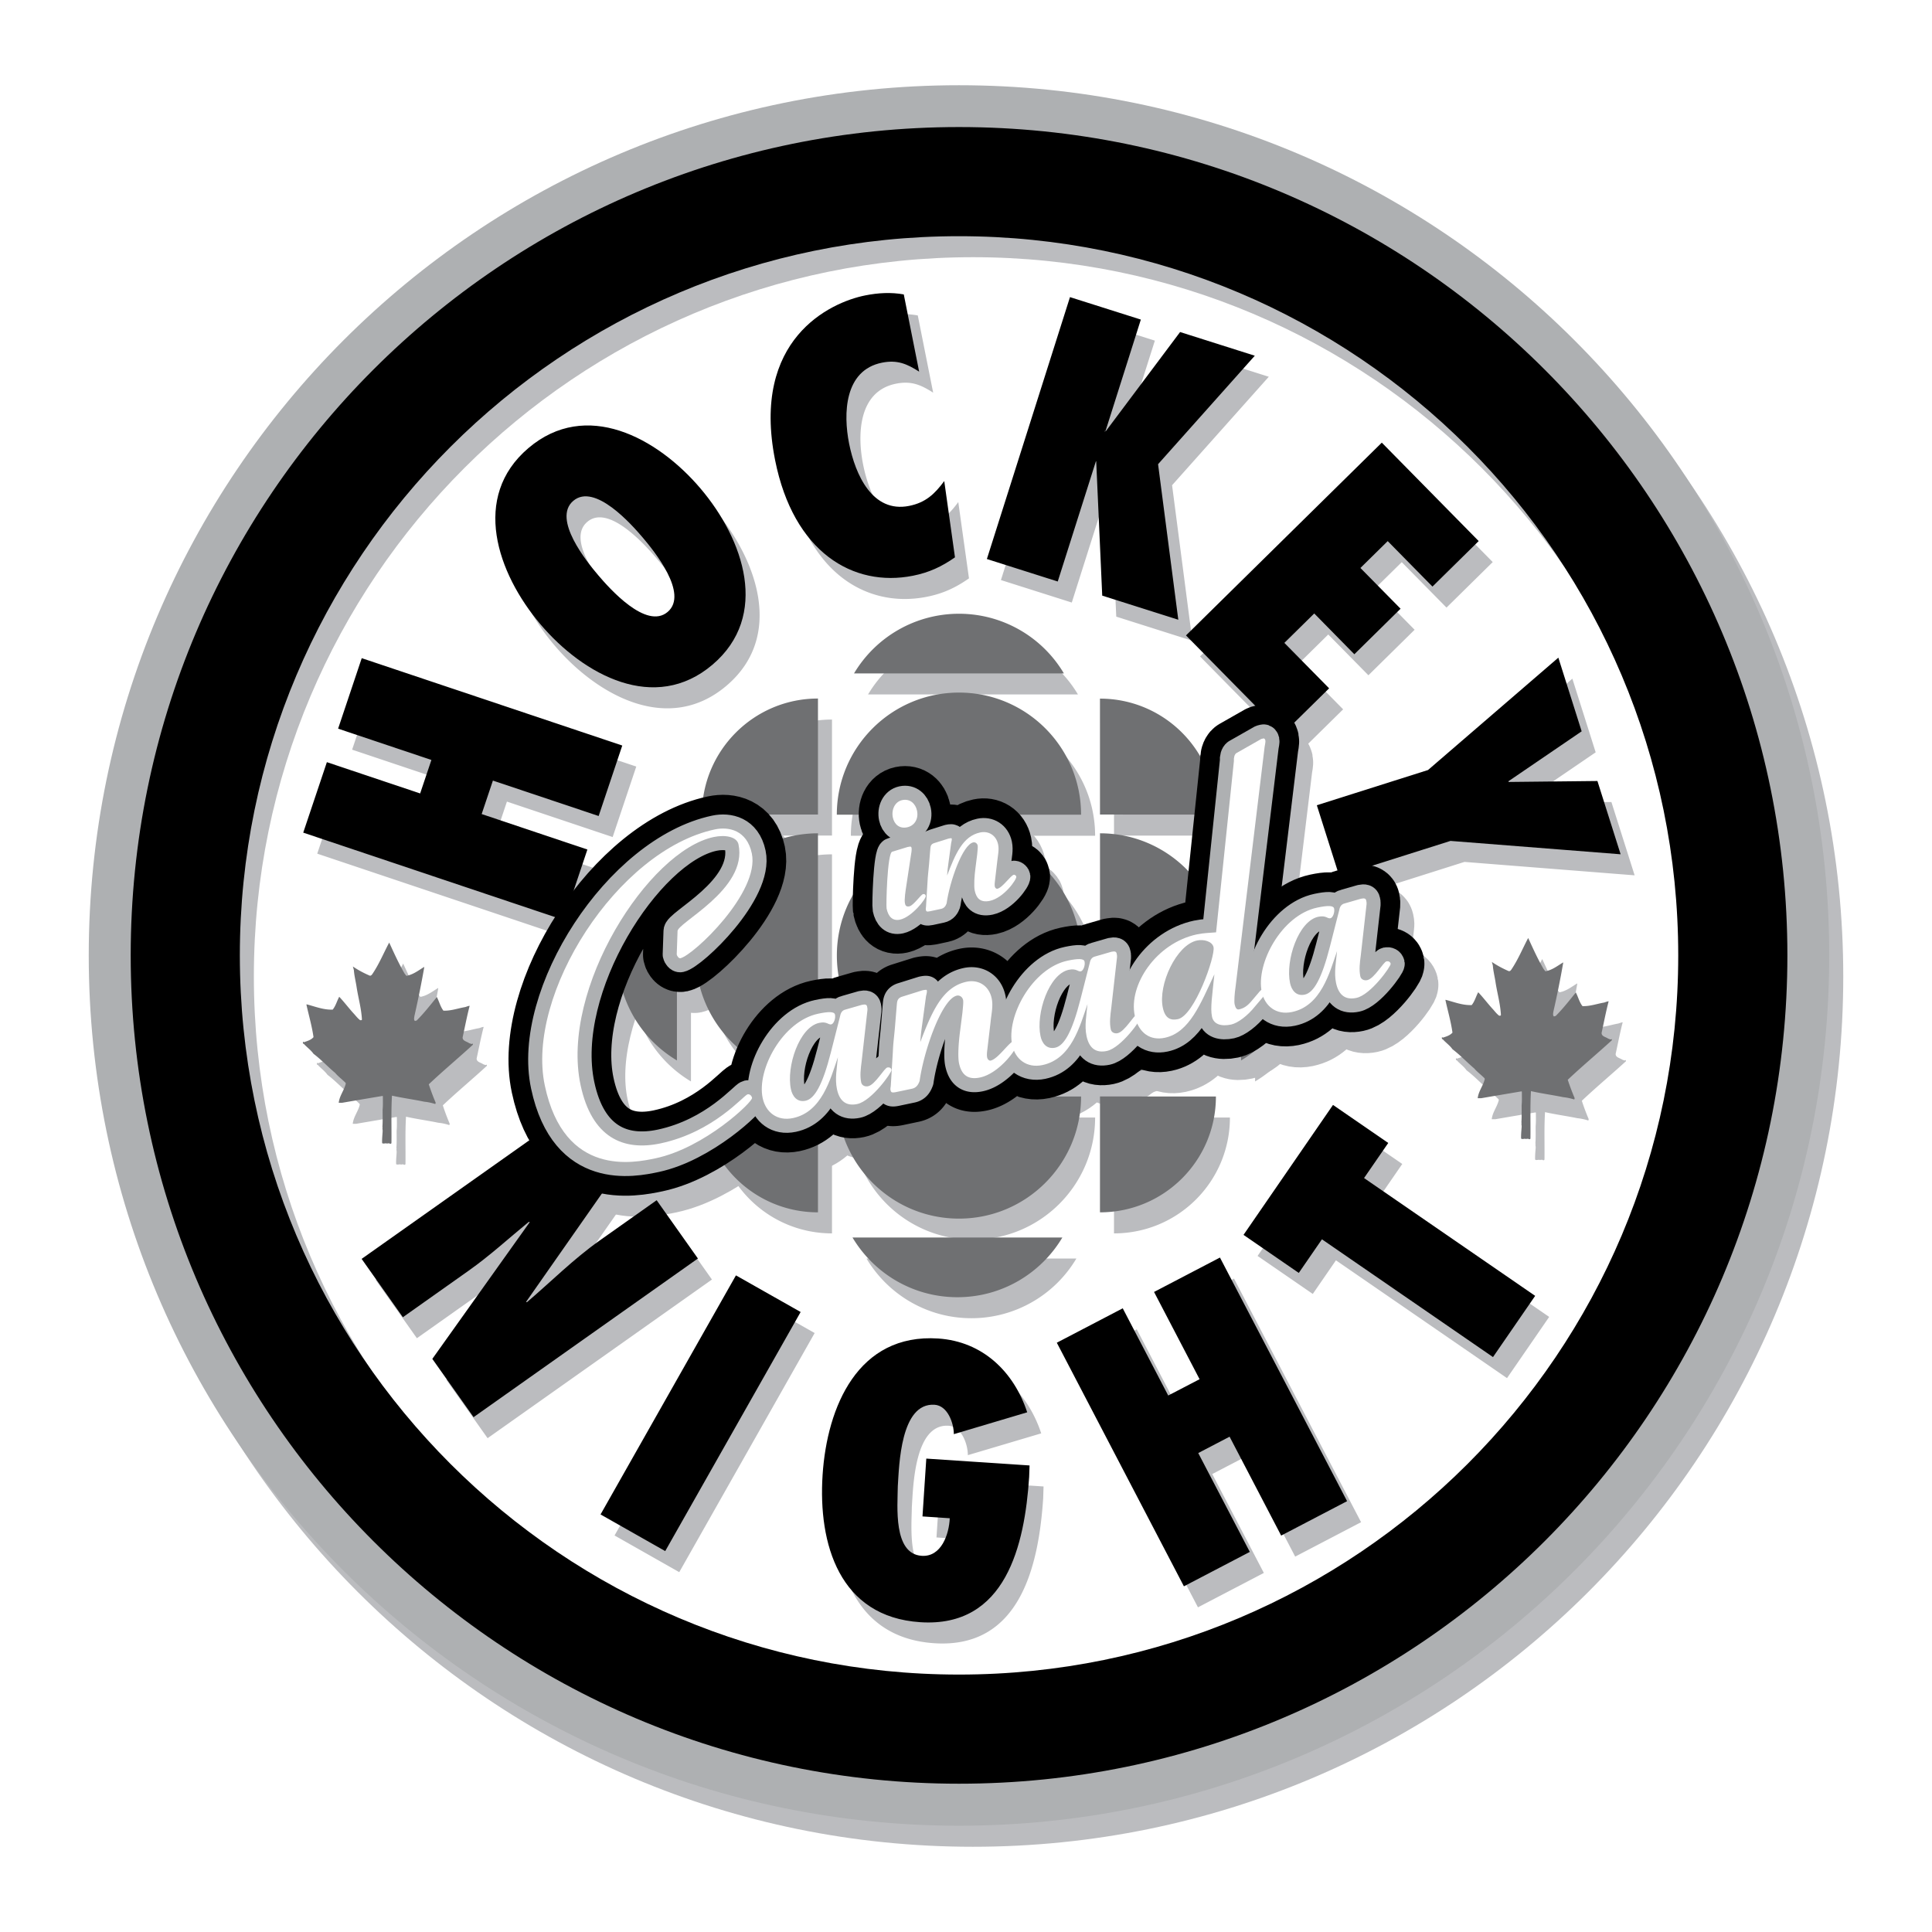 <?xml version="1.0" encoding="UTF-8"?> <svg xmlns="http://www.w3.org/2000/svg" width="2500" height="2500" viewBox="0 0 192.756 192.756"><g fill-rule="evenodd" clip-rule="evenodd"><path fill="#fff" d="M0 0h192.756v192.756H0V0z"></path><path d="M178.32 95.328c0 45.642-37 82.642-82.643 82.642-45.639 0-82.642-37-82.642-82.642s37.002-82.642 82.642-82.642c45.643.001 82.643 37.001 82.643 82.642z" fill="#fff"></path><path d="M179.719 97.427c0 45.641-37.002 82.641-82.643 82.641-45.64 0-82.642-37-82.642-82.641 0-45.64 37.002-82.642 82.642-82.642 45.641 0 82.643 37.002 82.643 82.642z" fill="#fff"></path><path d="M183.902 97.427c0 47.95-38.875 86.825-86.826 86.825-47.95 0-86.824-38.875-86.824-86.825 0-47.952 38.874-86.824 86.824-86.824 47.951 0 86.826 38.872 86.826 86.824zM97.076 22.042c-41.632 0-75.386 33.75-75.386 75.385 0 41.634 33.754 75.386 75.386 75.386 41.633 0 75.387-33.752 75.387-75.386 0-41.635-33.754-75.385-75.387-75.385z" fill="#bbbcbf"></path><path d="M179.725 97.415c0 45.643-37 82.64-82.643 82.64-45.642 0-82.643-36.997-82.643-82.64 0-45.639 37-82.642 82.643-82.642s82.643 37.003 82.643 82.642zM97.082 25.661c-39.628 0-71.754 32.127-71.754 71.754 0 39.629 32.125 71.755 71.754 71.755 39.627 0 71.754-32.126 71.754-71.755 0-39.627-32.127-71.754-71.754-71.754z" fill="#bbbcbf"></path><path d="M97.076 109.611c6.73 0 12.186-5.453 12.186-12.185 0-6.729-5.455-12.184-12.186-12.184-6.729 0-12.185 5.454-12.185 12.184.001 6.732 5.457 12.185 12.185 12.185zM83.008 109.609c-6.729 0-12.184-5.451-12.184-12.183 0-6.729 5.456-12.188 12.184-12.188v24.371zM111.143 123.055l.002-11.563 11.564.004c0 6.392-5.174 11.559-11.566 11.559zM83.008 71.79v11.575l-11.58.004c0-6.394 5.187-11.579 11.58-11.579zM83.008 123.055v-11.563l-11.577.004c0 6.392 5.184 11.559 11.577 11.559zM125.221 107.896l-.008-20.94c3.568 2.126 5.957 6.015 5.957 10.471a12.18 12.18 0 0 1-5.949 10.469zM86.607 69.284l20.94.002a12.175 12.175 0 0 0-10.471-5.952 12.176 12.176 0 0 0-10.469 5.95zM107.389 125.566l-20.939-.003c2.129 3.564 6.018 5.956 10.468 5.956a12.173 12.173 0 0 0 10.471-5.953zM109.26 111.493c0 6.73-5.453 12.186-12.184 12.186-6.729 0-12.186-5.455-12.186-12.186h24.37zM111.146 109.609c6.732 0 12.186-5.451 12.186-12.183 0-6.729-5.453-12.188-12.186-12.188v24.371zM109.26 83.381c0-6.73-5.453-12.185-12.184-12.185-6.729 0-12.186 5.455-12.186 12.185h24.37zM68.937 107.896l.005-20.94c-3.569 2.126-5.956 6.015-5.956 10.471 0 4.452 2.387 8.343 5.951 10.469zM122.709 83.369l-11.564-.004-.002-11.562c6.392 0 11.566 5.174 11.566 11.566zM40.254 116.171c-.045.007-.166-.021-.227.026-.164-.083-.36.057-.505-.052-.017-.401.033-.806.05-1.156.009-.088-.011-.223-.025-.33a.115.115 0 0 0 0-.126c.047-.59.021-1.19.025-1.736.045-.456.021-.855.026-1.333l-.052-.024c-1.333.228-2.668.45-4.001.681h-.352c.077-.708.549-1.242.705-1.913l-.025-.078c-.339-.339-.755-.649-1.032-.98-.731-.612-1.366-1.308-2.166-1.913-.278-.397-.678-.662-.98-1.007-.072.032-.084-.05-.076-.101v-.101l.099.052c.341-.116.71-.221.957-.505-.158-1.114-.473-2.166-.706-3.249l.028-.024c.849.223 1.672.559 2.592.526.316-.38.421-.857.653-1.281.49.517.939 1.117 1.411 1.637.212.221.413.507.679.705.067 0 .17.011.175-.075-.063-1.115-.358-2.129-.526-3.198-.084-.58-.242-1.17-.277-1.736l-.1-.351c.545.368 1.069.642 1.659.904.145.052.238-.083.3-.177.671-.994 1.11-2.082 1.662-3.118.474 1.023.951 2.092 1.539 3.095l.176.225c.661-.112 1.194-.529 1.761-.879l.024.026a102.552 102.552 0 0 1-.98 4.852c-.018.156-.081.39.051.507l.173-.049c.706-.698 1.386-1.565 2.016-2.343.232.446.34.953.655 1.36.755.031 1.442-.233 2.167-.354.149-.044.288-.117.449-.124-.27 1.028-.471 2.097-.701 3.146-.014.372.427.404.654.58.113.018.246.145.354.025l.022.125c-1.407 1.298-2.977 2.6-4.404 3.951.2.617.427 1.223.678 1.813 0 .056.015.12-.049.151a5.023 5.023 0 0 0-1.083-.228c-1.061-.223-2.163-.365-3.22-.605-.094 1.58-.032 3.151-.052 4.733-.042.086-.145.086-.201.026zM153.891 115.712c-.043.013-.164-.015-.225.029-.162-.08-.361.06-.506-.049-.016-.404.029-.806.053-1.159.008-.088-.01-.22-.027-.328.027-.042.027-.08 0-.127.047-.588.02-1.188.027-1.734.041-.461.02-.855.023-1.335l-.051-.022c-1.332.226-2.668.448-4 .679h-.354c.076-.706.547-1.24.705-1.916l-.025-.076c-.338-.338-.756-.646-1.033-.98-.73-.612-1.365-1.309-2.164-1.913-.275-.395-.678-.661-.98-1.007-.07.031-.084-.051-.076-.101v-.098l.1.046c.34-.109.711-.218.957-.502-.156-1.115-.469-2.166-.707-3.249l.029-.021c.85.218 1.674.556 2.592.526.316-.382.42-.859.652-1.281.492.515.938 1.112 1.412 1.637.213.218.414.51.678.703.068 0 .172.013.176-.076-.061-1.112-.357-2.127-.527-3.194-.082-.579-.238-1.174-.275-1.74l-.102-.351a10.4 10.4 0 0 0 1.658.904c.143.054.24-.08.303-.176.668-.992 1.109-2.08 1.664-3.119.469 1.024.949 2.095 1.535 3.095l.174.228c.662-.113 1.195-.529 1.766-.883l.023.025a100.572 100.572 0 0 1-.982 4.858c-.02.149-.08.385.051.502l.176-.051c.705-.693 1.385-1.563 2.012-2.341.234.451.342.951.658 1.36.754.034 1.439-.23 2.162-.355.15-.036.293-.114.453-.125-.27 1.036-.469 2.1-.701 3.148-.014.372.426.407.654.579.111.02.244.144.352.026l.025.127c-1.41 1.294-2.979 2.597-4.406 3.95.201.617.426 1.223.678 1.811 0 .061.016.122-.051.154a5.261 5.261 0 0 0-1.08-.229c-1.062-.218-2.164-.365-3.219-.603-.098 1.578-.031 3.153-.055 4.733-.044.087-.146.087-.202.021zM61.125 83.512l-10.549-3.536-1.121 3.344 10.546 3.533-2.357 7.037-25.993-8.72 2.36-7.029 9.305 3.119 1.123-3.345-9.308-3.121 2.361-7.032 25.989 8.717-2.356 7.033zM61.084 59.492c-1.105-1.304-4.624-5.616-2.489-7.426 2.134-1.814 5.818 2.357 6.924 3.659 1.106 1.303 4.625 5.614 2.491 7.426-2.135 1.811-5.819-2.359-6.926-3.659zm-5.762 4.895c4.33 5.098 11.421 8.9 17.159 4.028 5.736-4.871 3.134-12.485-1.197-17.586-4.329-5.099-11.422-8.902-17.16-4.031-5.739 4.872-3.133 12.489 1.198 17.589zM93.102 39.176c-1.235-.792-2.201-1.194-3.7-.896-3.781.753-3.877 5.107-3.289 8.068.625 3.139 2.346 6.949 5.982 6.224 1.64-.326 2.547-1.172 3.512-2.478l1.068 7.61c-1.336.934-2.591 1.516-4.196 1.836C86.525 60.724 80.561 57.202 78.73 48c-2.396-12.053 5.473-15.73 9.001-16.431 1.283-.258 2.568-.326 3.837-.097l1.534 7.704zM111.369 61.521l-.596-13.386.032.011-.069-.023-3.804 11.992-7.069-2.243 8.289-26.132 7.069 2.244-3.53 11.124-.031-.011.031.011-.087.048.019-.072.106.034 7.408-9.893 7.451 2.363-9.649 10.823 2.022 15.518-7.592-2.408zM139.262 46.258l9.668 9.82-4.612 4.542-4.466-4.533-2.719 2.677 4.004 4.067-4.61 4.541-4.007-4.068-2.977 2.934 4.461 4.533-4.613 4.54-9.666-9.819 19.537-19.234zM132.781 82.436l11.092-3.514 13.002-11.211 2.326 7.348-7.306 4.986.021.068 8.855-.095 2.317 7.313-16.979-1.338-11.091 3.514-2.237-7.071zM59.862 111.868l4.072 5.758-10.054 14.369.1.017c2.415-2.062 4.653-4.312 7.236-6.137l5.699-4.035 4.116 5.819-22.383 15.829-4.115-5.816 9.723-13.646-.103-.018c-2.002 1.64-3.89 3.376-5.999 4.866l-6.561 4.64-4.116-5.818 22.385-15.828zM61.314 153.195l13.51-23.853 6.454 3.655-13.509 23.857-6.455-3.659zM104.115 148.306l-.035 1.163c-.447 6.745-2.307 15.04-10.866 14.476-8.056-.53-10.203-7.779-9.745-14.706.446-6.784 3.52-14.124 11.538-13.595 4.424.291 7.542 3.303 8.875 7.364l-7.32 2.174c0-1.091-.613-2.847-1.919-2.934-3.412-.222-3.534 6.071-3.67 8.142-.021 1.968-.481 6.745 2.385 6.935 1.958.13 2.729-2.153 2.797-3.751l-2.722-.182.381-5.768 10.301.682zM129.221 155.303l-5.149-9.865-3.127 1.629 5.149 9.865-6.574 3.432-12.684-24.304 6.578-3.433 4.537 8.706 3.129-1.635-4.539-8.702 6.574-3.431 12.68 24.305-6.574 3.433zM150.355 137.495l-17.068-11.753-2.31 3.355-5.508-3.792 8.924-12.972 5.511 3.796-2.414 3.503 17.072 11.756-4.207 6.107z" fill="#bbbcbf"></path><path d="M91.19 93.85c-.722.155-1.161-.274-1.338-1.107-.061-.276.066-5.561.567-5.669l1.526-.471c.36-.074.366-.049.404.12.024.11-.01.233-.016.351l-.496 3.271c-.094.629-.23 1.501-.153 1.864.036.167.083.387.445.311.416-.088 1.143-1.176 1.366-1.22.139-.029.239.034.269.172.061.281-1.405 2.131-2.574 2.378zm.717-9.211c-.78.164-1.286-.309-1.429-.976-.161-.75.188-1.58.936-1.74.781-.164 1.328.358 1.474 1.051.176.838-.26 1.51-.981 1.665zM94.205 93.008c-.36.076-.401.026-.434-.14-.024-.113.015-.206.018-.323l.147-2.445c.023-.583.104-1.154.152-1.742l.124-1.48c.03-.267-.004-.551.41-.667l1.415-.445c.25-.057.31-.04.318-.01.034.167-.05.328-.068.507l-.271 2.001c-.063.392-.096.774-.125 1.188.821-2.146 1.574-3.935 3.294-4.3.834-.179 1.598.27 1.793 1.188.119.554-.025 1.107-.082 1.671l-.234 2.026c-.023.179-.043.355-.006.522.025.113.137.235.248.211.527-.113 1.314-1.326 1.65-1.399.082-.017.217.074.238.184.061.277-1.23 2.122-2.648 2.42-.973.208-1.348-.321-1.494-1.017-.102-.471-.029-1.504.072-2.251l.172-1.375c.025-.292.082-.713.045-.879-.045-.223-.248-.353-.441-.312-1.057.223-2.343 3.866-2.658 6.081-.092.252-.216.482-.551.554l-1.084.232zM66.812 117.662c-2.141.451-9.105 1.931-11.056-7.249-1.934-9.102 7.245-23.499 16.97-25.566 1.362-.29 3.184.059 3.682 2.394.825 3.889-5.848 10.187-7.129 10.459-.157.032-.333-.213-.365-.37l.081-2.293c-.173-.821 7.041-4.182 6.081-8.695-.166-.776-1.346-.975-2.473-.735-6.497 1.379-15.325 15.131-13.285 24.741 1.118 5.25 4.254 6.62 7.989 5.824 5.331-1.133 8.289-4.81 8.679-4.894.194-.041.392.12.44.354.084.389-4.712 4.984-9.614 6.03zM80.516 113.646c-1.595.341-2.73-.598-3.026-1.997-.606-2.842 1.989-7.661 5.529-8.413 1.051-.226 1.62-.226 1.686.089.083.389-.129.923-.363.972-.312.066-.433-.315-1.211-.148-1.983.421-3.3 4.363-2.823 6.617.149.7.61 1.333 1.465 1.151.894-.191 1.699-1.58 2.518-4.805l.908-3.567c.058-.296.149-.642.576-.732l1.61-.463c.351-.076.484-.022.523.172.026.114.051.235.036.357l-.577 5.126c-.092.713-.186 1.421-.045 2.082.066.311.38.448.69.382.702-.149 1.611-1.806 1.92-1.872.194-.039.377.042.42.238.047.232-1.986 3.104-3.427 3.41-1.05.223-1.756-.234-2.022-1.479-.224-1.051-.001-2.117.096-3.192-.754 2.192-1.604 5.463-4.483 6.072z" fill="#bbbcbf" stroke="#bbbcbf" stroke-width="6.729" stroke-linejoin="round" stroke-miterlimit="2.613"></path><path d="M90.859 111.043c-.506.107-.562.038-.611-.194-.034-.156.02-.289.027-.453l.206-3.42c.029-.816.145-1.615.213-2.442l.171-2.071c.041-.375-.002-.771.575-.936l1.979-.622c.351-.076.436-.054.445-.015.049.232-.065.461-.09.71l-.382 2.806a18.001 18.001 0 0 0-.174 1.664c1.15-3.009 2.203-5.511 4.614-6.023 1.168-.247 2.236.381 2.512 1.664.164.777-.037 1.551-.115 2.34l-.332 2.837c-.029.251-.055.497-.006.735.031.154.188.323.344.289.74-.156 1.844-1.854 2.311-1.955.115-.024.305.098.338.255.084.39-1.725 2.97-3.711 3.391-1.361.292-1.885-.453-2.09-1.426-.142-.661-.041-2.104.1-3.153l.24-1.921c.037-.411.115-1.002.066-1.232-.066-.312-.35-.495-.622-.438-1.478.316-3.28 5.415-3.719 8.514-.128.355-.303.677-.77.777l-1.519.319z" fill="#bbbcbf" stroke="#bbbcbf" stroke-width="6.729" stroke-linejoin="round" stroke-miterlimit="2.613"></path><path d="M105.412 108.357c-1.592.338-2.727-.601-3.027-2-.602-2.842 1.99-7.661 5.533-8.413 1.049-.223 1.617-.223 1.684.088.084.39-.129.924-.361.973-.309.064-.436-.315-1.211-.151-1.984.424-3.303 4.363-2.822 6.62.146.698.609 1.333 1.465 1.154.895-.193 1.697-1.583 2.516-4.808l.908-3.567c.057-.296.15-.643.576-.732l1.609-.466c.35-.073.486-.02.527.175.023.117.049.232.031.357l-.574 5.125c-.092.711-.188 1.424-.047 2.083.068.312.383.448.693.382.701-.148 1.607-1.806 1.918-1.871.193-.042.375.041.416.237.053.235-1.982 3.104-3.42 3.41-1.053.223-1.762-.235-2.025-1.479-.223-1.052 0-2.117.096-3.195-.754 2.195-1.606 5.466-4.485 6.078z" fill="#bbbcbf" stroke="#bbbcbf" stroke-width="6.729" stroke-linejoin="round" stroke-miterlimit="2.613"></path><path d="M120.826 95.931c.664-.14 1.523.083 1.648.666.189.897-1.885 6.826-3.557 7.182-.74.156-1.283-.094-1.506-1.145-.489-2.293 1.355-6.265 3.415-6.703zm1.733 3.371c-.207 2.077-.428 3.347-.236 4.241.156.737.902.99 1.91.771.664-.142 1.645-.877 2.385-1.806l.715-.843c.16-.198.371-.365.318-.6-.033-.152-.145-.292-.299-.258-.156.032-.379.321-.539.52l-.584.693c-.395.45-.75.688-1.217.789-.234.046-.361-.169-.434-.52-.059-.274 0-1.14.09-1.688l2.906-23.998c.037-.21.096-.505.072-.625-.027-.115-.088-.223-.205-.2-.119.024-.234.048-.305.105l-2.393 1.365c-.18.12-.268.46-.242.784l-1.773 17.089c-.641.051-1.285.068-1.91.201-4.082.87-6.852 5.074-6.209 8.11.385 1.791 1.592 2.509 2.994 2.21 2.493-.529 3.581-3.442 4.956-6.34z" fill="#bbbcbf" stroke="#bbbcbf" stroke-width="6.729" stroke-linejoin="round" stroke-miterlimit="2.613"></path><path d="M130.312 103.062c-1.596.341-2.73-.598-3.029-1.999-.602-2.838 1.99-7.659 5.533-8.414 1.051-.22 1.619-.218 1.682.091.084.387-.127.924-.359.973-.311.064-.434-.316-1.209-.152-1.986.424-3.307 4.361-2.824 6.617.15.701.605 1.338 1.467 1.154.895-.188 1.695-1.58 2.516-4.805l.906-3.57c.059-.293.15-.637.578-.73l1.607-.465c.354-.074.482-.02.525.176.025.115.053.23.035.354l-.578 5.126c-.09.711-.186 1.421-.043 2.083.062.313.381.448.689.382.701-.149 1.609-1.806 1.92-1.872.197-.041.377.042.414.235.053.235-1.979 3.106-3.422 3.413-1.051.223-1.756-.237-2.021-1.482-.223-1.049 0-2.111.094-3.192-.75 2.197-1.602 5.468-4.481 6.077z" fill="#bbbcbf" stroke="#bbbcbf" stroke-width="6.729" stroke-linejoin="round" stroke-miterlimit="2.613"></path><path d="M182.502 95.33c0 47.947-38.875 86.822-86.825 86.822S8.854 143.277 8.854 95.33c0-47.952 38.873-86.826 86.823-86.826 47.95 0 86.825 38.874 86.825 86.826zM95.677 19.944c-41.632 0-75.386 33.75-75.386 75.386 0 41.634 33.754 75.386 75.386 75.386 41.633 0 75.387-33.752 75.387-75.386 0-41.636-33.753-75.386-75.387-75.386z" fill="#aeb0b2"></path><path d="M178.328 95.318c0 45.641-37.004 82.643-82.645 82.643-45.642 0-82.643-37.002-82.643-82.643 0-45.639 37-82.642 82.643-82.642 45.641 0 82.645 37.003 82.645 82.642zM95.684 23.565c-39.628 0-71.755 32.125-71.755 71.753 0 39.629 32.127 71.754 71.755 71.754 39.627 0 71.754-32.125 71.754-71.754 0-39.628-32.127-71.753-71.754-71.753z"></path><path d="M95.677 107.515c6.729 0 12.182-5.456 12.182-12.187 0-6.728-5.453-12.185-12.182-12.185-6.726 0-12.183 5.457-12.183 12.185.001 6.731 5.458 12.187 12.183 12.187zM81.609 107.515c-6.73 0-12.186-5.456-12.186-12.187 0-6.728 5.456-12.189 12.186-12.189v24.376zM109.744 120.955l.002-11.562 11.566.007c0 6.391-5.175 11.555-11.568 11.555zM81.609 69.692v11.575H70.031c0-6.387 5.186-11.575 11.578-11.575zM81.609 120.955v-11.562l-11.577.007c0 6.391 5.183 11.555 11.577 11.555zM123.82 105.8l-.006-20.941c3.57 2.127 5.957 6.015 5.957 10.47 0 4.453-2.386 8.344-5.951 10.471zM85.207 67.186l20.94.003a12.167 12.167 0 0 0-10.469-5.955 12.183 12.183 0 0 0-10.471 5.952zM105.99 123.469l-20.936-.003c2.125 3.565 6.013 5.957 10.468 5.957 4.449 0 8.345-2.389 10.468-5.954zM107.859 109.398c0 6.726-5.453 12.184-12.182 12.184-6.726 0-12.188-5.458-12.188-12.184h24.37zM109.748 107.515c6.73 0 12.186-5.456 12.186-12.187 0-6.728-5.455-12.189-12.186-12.189v24.376zM107.859 81.282c0-6.728-5.453-12.183-12.182-12.183-6.726 0-12.188 5.455-12.188 12.183h24.37zM67.537 105.8l.004-20.941c-3.565 2.127-5.953 6.015-5.953 10.47a12.173 12.173 0 0 0 5.949 10.471zM121.312 81.274l-11.566-.007-.002-11.565c6.393 0 11.568 5.178 11.568 11.572zM38.857 114.073c-.046.008-.164-.018-.23.027-.16-.084-.358.056-.501-.052-.019-.402.03-.806.049-1.159.008-.086-.01-.221-.023-.326a.131.131 0 0 0 0-.13c.045-.588.018-1.188.023-1.734.043-.458.022-.854.026-1.335l-.049-.02c-1.335.223-2.669.448-4.004.679h-.353c.078-.708.548-1.242.705-1.916l-.026-.079c-.338-.336-.754-.645-1.029-.979-.732-.607-1.366-1.306-2.166-1.911-.279-.396-.68-.664-.981-1.007-.07.029-.084-.049-.076-.101v-.101l.1.05c.341-.113.711-.219.957-.503-.157-1.114-.472-2.165-.707-3.246l.026-.027c.849.221 1.674.56 2.594.529.313-.385.42-.862.654-1.283.488.517.937 1.114 1.411 1.637.21.22.414.507.679.702.066 0 .171.013.174-.075-.062-1.112-.358-2.127-.526-3.195-.084-.58-.241-1.171-.278-1.737l-.1-.353c.546.37 1.07.645 1.66.904.144.052.238-.081.302-.177.669-.992 1.109-2.08 1.663-3.116.471 1.024.949 2.092 1.536 3.095l.175.225c.662-.112 1.195-.528 1.763-.882l.023.029a100.159 100.159 0 0 1-.98 4.854c-.019.151-.083.387.049.504l.175-.049c.706-.701 1.385-1.565 2.015-2.342.232.447.339.95.654 1.362.755.028 1.443-.235 2.166-.358.15-.041.289-.117.452-.125-.271 1.032-.472 2.101-.703 3.148-.013.37.426.402.652.581.114.015.247.14.356.024l.021.125c-1.407 1.296-2.975 2.6-4.405 3.952.204.617.428 1.223.68 1.812 0 .057.012.118-.05.152a5.002 5.002 0 0 0-1.082-.229c-1.063-.223-2.163-.367-3.221-.604-.094 1.577-.031 3.15-.052 4.733-.041.089-.144.089-.198.027zM152.494 113.617c-.043.008-.164-.02-.23.027-.158-.081-.357.059-.502-.05-.018-.404.031-.806.053-1.161.006-.085-.014-.218-.025-.328.025-.042.025-.078 0-.125.045-.588.02-1.188.025-1.734.043-.461.02-.854.023-1.335l-.049-.025c-1.336.227-2.67.451-4.006.682h-.352c.08-.706.549-1.242.707-1.916l-.027-.076c-.336-.34-.752-.646-1.029-.979-.73-.615-1.367-1.309-2.168-1.916-.273-.395-.68-.659-.979-1.005-.072.029-.082-.051-.076-.1v-.101l.1.049c.342-.11.711-.218.955-.5-.156-1.117-.469-2.166-.703-3.251l.023-.022c.852.221 1.676.559 2.598.526.312-.382.418-.857.652-1.281.488.518.939 1.115 1.41 1.635.211.221.412.51.68.705.068 0 .168.011.174-.075-.061-1.115-.357-2.127-.527-3.195-.082-.578-.24-1.174-.279-1.739l-.098-.353c.547.37 1.068.644 1.662.907.145.051.24-.081.301-.174.668-.997 1.109-2.085 1.66-3.124.475 1.026.951 2.097 1.539 3.097l.174.226c.662-.113 1.195-.529 1.762-.88l.021.024a95.72 95.72 0 0 1-.977 4.858c-.02.149-.084.383.049.503l.176-.049c.707-.701 1.383-1.566 2.012-2.343.236.451.342.953.66 1.36.752.031 1.438-.233 2.162-.354.15-.041.289-.117.451-.125-.27 1.031-.473 2.095-.703 3.144-.016.375.428.407.652.581.115.02.248.145.355.029l.023.125c-1.408 1.293-2.977 2.597-4.408 3.951.205.615.43 1.221.682 1.809 0 .059.012.122-.047.154a5.28 5.28 0 0 0-1.088-.228c-1.061-.218-2.162-.365-3.219-.604-.09 1.578-.031 3.151-.051 4.733-.038.085-.145.085-.198.023z" fill="#6f7072"></path><path d="M59.727 81.414l-10.55-3.535-1.121 3.339 10.548 3.54-2.357 7.034-25.993-8.72 2.359-7.031 9.306 3.121 1.123-3.341-9.308-3.123 2.357-7.033 25.993 8.717-2.357 7.032zM59.687 57.391c-1.106-1.3-4.624-5.613-2.489-7.423 2.133-1.813 5.817 2.357 6.923 3.659 1.106 1.303 4.624 5.614 2.49 7.426-2.136 1.812-5.818-2.359-6.924-3.662zm-5.765 4.897c4.33 5.101 11.422 8.902 17.16 4.031 5.736-4.872 3.135-12.488-1.196-17.586-4.332-5.099-11.424-8.901-17.162-4.031-5.736 4.872-3.131 12.486 1.198 17.586zM91.703 37.079c-1.233-.792-2.2-1.194-3.701-.896-3.779.752-3.876 5.108-3.288 8.068.625 3.14 2.346 6.947 5.983 6.224 1.64-.325 2.546-1.174 3.511-2.478l1.07 7.609c-1.335.935-2.591 1.517-4.197 1.836-5.955 1.185-11.918-2.337-13.75-11.537-2.396-12.054 5.472-15.732 9.003-16.434 1.284-.255 2.567-.326 3.837-.097l1.532 7.705zM109.969 59.425l-.6-13.39.039.013-.07-.024-3.807 11.993-7.07-2.244 8.291-26.13 7.07 2.241-3.527 11.126-.037-.01.037.01-.094.049.024-.071.101.033 7.412-9.894 7.453 2.363-9.65 10.823 2.018 15.518-7.59-2.406zM137.863 44.162l9.666 9.82-4.611 4.541-4.465-4.536-2.723 2.68 4.006 4.066-4.613 4.542-4-4.069-2.982 2.935 4.466 4.533-4.613 4.54-9.668-9.818 19.537-19.234zM131.381 80.339l11.092-3.514 13.004-11.211 2.326 7.35-7.307 4.983.022.069 8.857-.096 2.314 7.311-16.976-1.333-11.09 3.511-2.242-7.07zM58.462 109.769l4.073 5.76-10.054 14.369.1.016c2.415-2.062 4.653-4.312 7.234-6.138l5.7-4.03 4.116 5.815-22.382 15.83-4.116-5.815 9.723-13.649-.102-.018c-2.002 1.642-3.89 3.381-5.999 4.868l-6.561 4.643-4.114-5.821 22.382-15.83zM59.917 151.096l13.508-23.851 6.455 3.654-13.51 23.854-6.453-3.657zM102.719 146.208l-.041 1.163c-.445 6.745-2.303 15.041-10.865 14.476-8.053-.529-10.199-7.779-9.742-14.705.447-6.784 3.519-14.127 11.537-13.599 4.425.294 7.544 3.306 8.876 7.363l-7.319 2.178c-.004-1.093-.616-2.847-1.923-2.931-3.409-.225-3.533 6.069-3.669 8.137-.018 1.965-.48 6.747 2.386 6.934 1.959.13 2.729-2.15 2.798-3.748l-2.721-.182.381-5.77 10.302.684zM127.822 153.205l-5.146-9.866-3.127 1.632 5.144 9.863-6.574 3.433-12.681-24.304 6.578-3.433 4.537 8.702 3.129-1.628-4.543-8.706 6.576-3.432 12.683 24.306-6.576 3.433zM148.957 135.396l-17.066-11.751L129.58 127l-5.514-3.796 8.928-12.965 5.512 3.795-2.414 3.501 17.072 11.753-4.207 6.108z"></path><path d="M89.792 91.753c-.721.154-1.163-.274-1.337-1.107-.061-.279.065-5.564.564-5.671l1.529-.468c.36-.076.366-.049.401.118.023.113-.01.233-.011.351l-.496 3.273c-.099.63-.233 1.502-.158 1.864.037.167.083.39.445.312.418-.088 1.143-1.174 1.366-1.22.139-.029.241.034.268.174.063.274-1.404 2.129-2.571 2.374zm.714-9.212c-.777.164-1.286-.309-1.426-.976-.16-.749.186-1.58.937-1.739.778-.164 1.325.36 1.473 1.052.177.835-.26 1.509-.984 1.663zM92.807 90.911c-.36.076-.399.027-.434-.14-.024-.113.014-.206.017-.326l.148-2.443c.022-.583.104-1.151.152-1.744l.121-1.478c.032-.27-.002-.551.409-.669l1.418-.446c.248-.054.31-.037.314-.007.039.167-.044.326-.063.507l-.272 2.004c-.062.39-.096.774-.124 1.186.819-2.148 1.572-3.935 3.295-4.3.834-.179 1.596.27 1.793 1.188.117.554-.027 1.108-.082 1.668l-.238 2.029c-.02.176-.041.355-.006.522.023.112.143.235.25.211.525-.113 1.314-1.326 1.648-1.399.086-.017.219.073.242.184.059.277-1.234 2.119-2.648 2.423-.975.206-1.35-.323-1.496-1.019-.102-.473-.031-1.507.07-2.252l.174-1.374c.023-.294.08-.713.047-.882-.049-.22-.25-.353-.443-.309-1.056.224-2.342 3.864-2.656 6.084-.091.25-.219.478-.553.549l-1.083.233zM65.412 115.562c-2.138.453-9.103 1.937-11.054-7.247-1.935-9.102 7.244-23.499 16.971-25.566 1.361-.289 3.184.059 3.68 2.394.826 3.889-5.847 10.186-7.13 10.46-.155.031-.331-.216-.362-.37l.081-2.296c-.172-.818 7.041-4.18 6.082-8.693-.167-.779-1.347-.973-2.474-.735-6.497 1.379-15.327 15.131-13.284 24.741 1.117 5.25 4.253 6.619 7.989 5.823 5.33-1.135 8.288-4.81 8.677-4.893.196-.042.394.117.443.353.081.39-4.715 4.988-9.619 6.029zM79.118 111.55c-1.596.34-2.73-.598-3.027-1.997-.606-2.842 1.991-7.661 5.529-8.413 1.05-.224 1.621-.224 1.687.088.082.387-.13.924-.364.973-.31.063-.432-.316-1.21-.149-1.984.421-3.301 4.36-2.823 6.615.149.7.609 1.335 1.465 1.153.896-.19 1.696-1.58 2.517-4.804l.908-3.567c.06-.297.147-.643.577-.732l1.609-.463c.351-.076.483-.022.525.171.022.118.048.232.033.357l-.579 5.126c-.091.711-.184 1.421-.044 2.082.067.312.381.449.693.383.698-.149 1.607-1.807 1.919-1.872.194-.039.375.042.417.238.048.232-1.983 3.104-3.422 3.41-1.053.223-1.759-.235-2.024-1.482-.223-1.049-.002-2.115.093-3.19-.751 2.194-1.6 5.462-4.479 6.073z" stroke="#000" stroke-width="6.729" stroke-linejoin="round" stroke-miterlimit="2.613"></path><path d="M89.46 108.945c-.506.107-.561.039-.612-.193-.031-.157.021-.287.028-.454l.208-3.417c.028-.821.144-1.62.21-2.448l.17-2.067c.044-.375 0-.772.575-.937l1.982-.622c.352-.075.436-.056.445-.015.05.232-.067.461-.092.711l-.38 2.805a19.13 19.13 0 0 0-.177 1.664c1.152-3.009 2.206-5.51 4.619-6.022 1.166-.25 2.234.378 2.505 1.661.166.779-.037 1.554-.109 2.343l-.334 2.834c-.029.25-.055.5-.004.732.031.157.188.329.342.295.742-.157 1.846-1.857 2.312-1.955.115-.025.303.098.336.254.084.39-1.727 2.968-3.709 3.389-1.362.292-1.886-.45-2.092-1.423-.142-.662-.041-2.105.099-3.154l.243-1.92c.035-.414.112-1 .063-1.235-.066-.312-.348-.492-.62-.437-1.477.314-3.283 5.415-3.719 8.518-.129.35-.304.674-.771.773l-1.518.32z" stroke="#000" stroke-width="6.729" stroke-linejoin="round" stroke-miterlimit="2.613"></path><path d="M104.016 106.261c-1.596.337-2.732-.602-3.029-2.002-.604-2.84 1.992-7.662 5.531-8.414 1.051-.223 1.621-.22 1.688.091.084.387-.131.921-.363.973-.312.063-.434-.316-1.213-.152-1.98.424-3.299 4.361-2.818 6.618.146.701.607 1.335 1.465 1.153.891-.188 1.693-1.58 2.514-4.802l.912-3.572c.059-.294.146-.637.572-.73l1.609-.465c.352-.073.486-.02.525.176.025.115.049.23.037.358l-.58 5.122c-.092.711-.186 1.422-.043 2.083.066.312.379.449.688.383.703-.152 1.615-1.806 1.924-1.872.193-.042.373.044.416.235.049.234-1.984 3.106-3.424 3.413-1.049.223-1.758-.235-2.021-1.482-.223-1.052-.004-2.114.092-3.19-.756 2.192-1.603 5.461-4.482 6.076z" stroke="#000" stroke-width="6.729" stroke-linejoin="round" stroke-miterlimit="2.613"></path><path d="M119.43 93.833c.658-.14 1.521.084 1.643.667.193.894-1.883 6.825-3.557 7.181-.738.157-1.279-.093-1.502-1.145-.489-2.295 1.351-6.265 3.416-6.703zm1.73 3.374c-.207 2.075-.426 3.342-.236 4.236.156.739.9.989 1.912.774.662-.143 1.645-.88 2.379-1.807l.717-.845c.162-.196.371-.362.324-.595-.037-.158-.148-.297-.305-.263-.154.032-.375.326-.537.522l-.586.689c-.389.454-.748.691-1.215.79-.232.049-.359-.167-.436-.52-.059-.271.002-1.135.09-1.686l2.906-23.999c.039-.21.098-.507.074-.625-.025-.115-.09-.226-.207-.201s-.232.051-.301.105l-2.396 1.362c-.176.122-.268.465-.236.784l-1.779 17.092c-.637.051-1.287.068-1.906.201-4.086.87-6.852 5.074-6.207 8.109.381 1.791 1.594 2.51 2.99 2.21 2.492-.524 3.58-3.439 4.955-6.333z" stroke="#000" stroke-width="6.729" stroke-linejoin="round" stroke-miterlimit="2.613"></path><path d="M128.91 100.966c-1.592.34-2.727-.598-3.023-2-.605-2.839 1.992-7.661 5.529-8.413 1.053-.223 1.621-.221 1.688.09.082.387-.131.921-.363.97-.311.069-.432-.313-1.211-.149-1.984.421-3.299 4.36-2.822 6.62.15.701.609 1.335 1.465 1.149.893-.189 1.695-1.578 2.516-4.802l.91-3.567c.059-.296.146-.642.578-.735l1.607-.463c.348-.074.484-.02.521.174.027.115.051.232.039.357l-.578 5.123c-.096.713-.186 1.421-.047 2.085.066.312.381.448.691.383.703-.15 1.607-1.806 1.92-1.875.193-.039.373.042.418.24.049.233-1.984 3.104-3.424 3.408-1.051.226-1.758-.235-2.023-1.479-.223-1.049 0-2.112.096-3.192-.754 2.194-1.606 5.465-4.487 6.076z" stroke="#000" stroke-width="6.729" stroke-linejoin="round" stroke-miterlimit="2.613"></path><path d="M89.792 91.753c-.721.154-1.163-.274-1.337-1.107-.061-.279.065-5.564.564-5.671l1.529-.468c.36-.076.366-.049.401.118.023.113-.01.233-.011.351l-.496 3.273c-.099.63-.233 1.502-.158 1.864.037.167.083.39.445.312.418-.088 1.143-1.174 1.366-1.22.139-.029.241.034.268.174.063.274-1.404 2.129-2.571 2.374zm.714-9.212c-.777.164-1.286-.309-1.426-.976-.16-.749.186-1.58.937-1.739.778-.164 1.325.36 1.473 1.052.177.835-.26 1.509-.984 1.663zM92.807 90.911c-.36.076-.399.027-.434-.14-.024-.113.014-.206.017-.326l.148-2.443c.022-.583.104-1.151.152-1.744l.121-1.478c.032-.27-.002-.551.409-.669l1.418-.446c.248-.054.31-.037.314-.007.039.167-.044.326-.063.507l-.272 2.004c-.062.39-.096.774-.124 1.186.819-2.148 1.572-3.935 3.295-4.3.834-.179 1.596.27 1.793 1.188.117.554-.027 1.108-.082 1.668l-.238 2.029c-.02.176-.041.355-.006.522.023.112.143.235.25.211.525-.113 1.314-1.326 1.648-1.399.086-.017.219.073.242.184.059.277-1.234 2.119-2.648 2.423-.975.206-1.35-.323-1.496-1.019-.102-.473-.031-1.507.07-2.252l.174-1.374c.023-.294.08-.713.047-.882-.049-.22-.25-.353-.443-.309-1.056.224-2.342 3.864-2.656 6.084-.091.25-.219.478-.553.549l-1.083.233zM65.412 115.562c-2.138.453-9.103 1.937-11.054-7.247-1.935-9.102 7.244-23.499 16.971-25.566 1.361-.289 3.184.059 3.68 2.394.826 3.889-5.847 10.186-7.13 10.46-.155.031-.331-.216-.362-.37l.081-2.296c-.172-.818 7.041-4.18 6.082-8.693-.167-.779-1.347-.973-2.474-.735-6.497 1.379-15.327 15.131-13.284 24.741 1.117 5.25 4.253 6.619 7.989 5.823 5.33-1.135 8.288-4.81 8.677-4.893.196-.042.394.117.443.353.081.39-4.715 4.988-9.619 6.029zM79.118 111.55c-1.596.34-2.73-.598-3.027-1.997-.606-2.842 1.991-7.661 5.529-8.413 1.05-.224 1.621-.224 1.687.088.082.387-.13.924-.364.973-.31.063-.432-.316-1.21-.149-1.984.421-3.301 4.36-2.823 6.615.149.7.609 1.335 1.465 1.153.896-.19 1.696-1.58 2.517-4.804l.908-3.567c.06-.297.147-.643.577-.732l1.609-.463c.351-.076.483-.022.525.171.022.118.048.232.033.357l-.579 5.126c-.091.711-.184 1.421-.044 2.082.067.312.381.449.693.383.698-.149 1.607-1.807 1.919-1.872.194-.039.375.042.417.238.048.232-1.983 3.104-3.422 3.41-1.053.223-1.759-.235-2.024-1.482-.223-1.049-.002-2.115.093-3.19-.751 2.194-1.6 5.462-4.479 6.073z" fill="#aeb0b2" stroke="#aeb0b2" stroke-width="2.804" stroke-linejoin="round" stroke-miterlimit="2.613"></path><path d="M89.46 108.945c-.506.107-.561.039-.612-.193-.031-.157.021-.287.028-.454l.208-3.417c.028-.821.144-1.62.21-2.448l.17-2.067c.044-.375 0-.772.575-.937l1.982-.622c.352-.075.436-.056.445-.015.05.232-.067.461-.092.711l-.38 2.805a19.13 19.13 0 0 0-.177 1.664c1.152-3.009 2.206-5.51 4.619-6.022 1.166-.25 2.234.378 2.505 1.661.166.779-.037 1.554-.109 2.343l-.334 2.834c-.029.25-.055.5-.004.732.031.157.188.329.342.295.742-.157 1.846-1.857 2.312-1.955.115-.025.303.098.336.254.084.39-1.727 2.968-3.709 3.389-1.362.292-1.886-.45-2.092-1.423-.142-.662-.041-2.105.099-3.154l.243-1.92c.035-.414.112-1 .063-1.235-.066-.312-.348-.492-.62-.437-1.477.314-3.283 5.415-3.719 8.518-.129.35-.304.674-.771.773l-1.518.32z" fill="#aeb0b2" stroke="#aeb0b2" stroke-width="2.804" stroke-linejoin="round" stroke-miterlimit="2.613"></path><path d="M104.016 106.261c-1.596.337-2.732-.602-3.029-2.002-.604-2.84 1.992-7.662 5.531-8.414 1.051-.223 1.621-.22 1.688.091.084.387-.131.921-.363.973-.312.063-.434-.316-1.213-.152-1.98.424-3.299 4.361-2.818 6.618.146.701.607 1.335 1.465 1.153.891-.188 1.693-1.58 2.514-4.802l.912-3.572c.059-.294.146-.637.572-.73l1.609-.465c.352-.073.486-.02.525.176.025.115.049.23.037.358l-.58 5.122c-.092.711-.186 1.422-.043 2.083.066.312.379.449.688.383.703-.152 1.615-1.806 1.924-1.872.193-.042.373.044.416.235.049.234-1.984 3.106-3.424 3.413-1.049.223-1.758-.235-2.021-1.482-.223-1.052-.004-2.114.092-3.19-.756 2.192-1.603 5.461-4.482 6.076z" fill="#aeb0b2" stroke="#aeb0b2" stroke-width="2.804" stroke-linejoin="round" stroke-miterlimit="2.613"></path><path d="M119.43 93.833c.658-.14 1.521.084 1.643.667.193.894-1.883 6.825-3.557 7.181-.738.157-1.279-.093-1.502-1.145-.489-2.295 1.351-6.265 3.416-6.703zm1.73 3.374c-.207 2.075-.426 3.342-.236 4.236.156.739.9.989 1.912.774.662-.143 1.645-.88 2.379-1.807l.717-.845c.162-.196.371-.362.324-.595-.037-.158-.148-.297-.305-.263-.154.032-.375.326-.537.522l-.586.689c-.389.454-.748.691-1.215.79-.232.049-.359-.167-.436-.52-.059-.271.002-1.135.09-1.686l2.906-23.999c.039-.21.098-.507.074-.625-.025-.115-.09-.226-.207-.201s-.232.051-.301.105l-2.396 1.362c-.176.122-.268.465-.236.784l-1.779 17.092c-.637.051-1.287.068-1.906.201-4.086.87-6.852 5.074-6.207 8.109.381 1.791 1.594 2.51 2.99 2.21 2.492-.524 3.58-3.439 4.955-6.333z" fill="#aeb0b2" stroke="#aeb0b2" stroke-width="2.804" stroke-linejoin="round" stroke-miterlimit="2.613"></path><path d="M128.91 100.966c-1.592.34-2.727-.598-3.023-2-.605-2.839 1.992-7.661 5.529-8.413 1.053-.223 1.621-.221 1.688.09.082.387-.131.921-.363.97-.311.069-.432-.313-1.211-.149-1.984.421-3.299 4.36-2.822 6.62.15.701.609 1.335 1.465 1.149.893-.189 1.695-1.578 2.516-4.802l.91-3.567c.059-.296.146-.642.578-.735l1.607-.463c.348-.074.484-.02.521.174.027.115.051.232.039.357l-.578 5.123c-.096.713-.186 1.421-.047 2.085.066.312.381.448.691.383.703-.15 1.607-1.806 1.92-1.875.193-.039.373.042.418.24.049.233-1.984 3.104-3.424 3.408-1.051.226-1.758-.235-2.023-1.479-.223-1.049 0-2.112.096-3.192-.754 2.194-1.606 5.465-4.487 6.076zM118.393 101.107c1.912 0 3.461-1.497 3.461-3.339 0-1.843-1.549-3.337-3.461-3.337-1.91 0-3.459 1.495-3.459 3.337s1.548 3.339 3.459 3.339z" fill="#aeb0b2" stroke="#aeb0b2" stroke-width="2.804" stroke-linejoin="round" stroke-miterlimit="2.613"></path><path d="M65.412 115.562c-2.138.453-9.103 1.937-11.054-7.247-1.935-9.102 7.244-23.499 16.971-25.566 1.361-.289 3.184.059 3.68 2.394.826 3.889-5.847 10.186-7.13 10.46-.155.031-.331-.216-.362-.37l.081-2.296c-.172-.818 7.041-4.18 6.082-8.693-.167-.779-1.347-.973-2.474-.735-6.497 1.379-15.327 15.131-13.284 24.741 1.117 5.25 4.253 6.619 7.989 5.823 5.33-1.135 8.288-4.81 8.677-4.893.196-.042.394.117.443.353.081.39-4.715 4.988-9.619 6.029zM79.118 111.55c-1.596.34-2.73-.598-3.027-1.997-.606-2.842 1.991-7.661 5.529-8.413 1.05-.224 1.621-.224 1.687.088.082.387-.13.924-.364.973-.31.063-.432-.316-1.21-.149-1.984.421-3.301 4.36-2.823 6.615.149.7.609 1.335 1.465 1.153.896-.19 1.696-1.58 2.517-4.804l.908-3.567c.06-.297.147-.643.577-.732l1.609-.463c.351-.076.483-.022.525.171.022.118.048.232.033.357l-.579 5.126c-.091.711-.184 1.421-.044 2.082.067.312.381.449.693.383.698-.149 1.607-1.807 1.919-1.872.194-.039.375.042.417.238.048.232-1.983 3.104-3.422 3.41-1.053.223-1.759-.235-2.024-1.482-.223-1.049-.002-2.115.093-3.19-.751 2.194-1.6 5.462-4.479 6.073z" fill="#fff"></path><path d="M89.46 108.945c-.506.107-.561.039-.612-.193-.031-.157.021-.287.028-.454l.208-3.417c.028-.821.144-1.62.21-2.448l.17-2.067c.044-.375 0-.772.575-.937l1.982-.622c.352-.075.436-.056.445-.015.05.232-.067.461-.092.711l-.38 2.805a19.13 19.13 0 0 0-.177 1.664c1.152-3.009 2.206-5.51 4.619-6.022 1.166-.25 2.234.378 2.505 1.661.166.779-.037 1.554-.109 2.343l-.334 2.834c-.029.25-.055.5-.004.732.031.157.188.329.342.295.742-.157 1.846-1.857 2.312-1.955.115-.025.303.098.336.254.084.39-1.727 2.968-3.709 3.389-1.362.292-1.886-.45-2.092-1.423-.142-.662-.041-2.105.099-3.154l.243-1.92c.035-.414.112-1 .063-1.235-.066-.312-.348-.492-.62-.437-1.477.314-3.283 5.415-3.719 8.518-.129.35-.304.674-.771.773l-1.518.32z" fill="#fff"></path><path d="M104.016 106.261c-1.596.337-2.732-.602-3.029-2.002-.604-2.84 1.992-7.662 5.531-8.414 1.051-.223 1.621-.22 1.688.091.084.387-.131.921-.363.973-.312.063-.434-.316-1.213-.152-1.98.424-3.299 4.361-2.818 6.618.146.701.607 1.335 1.465 1.153.891-.188 1.693-1.58 2.514-4.802l.912-3.572c.059-.294.146-.637.572-.73l1.609-.465c.352-.073.486-.02.525.176.025.115.049.23.037.358l-.58 5.122c-.092.711-.186 1.422-.043 2.083.066.312.379.449.688.383.703-.152 1.615-1.806 1.924-1.872.193-.042.373.044.416.235.049.234-1.984 3.106-3.424 3.413-1.049.223-1.758-.235-2.021-1.482-.223-1.052-.004-2.114.092-3.19-.756 2.192-1.603 5.461-4.482 6.076z" fill="#fff"></path><path d="M119.43 93.833c.658-.14 1.521.084 1.643.667.193.894-1.883 6.825-3.557 7.181-.738.157-1.279-.093-1.502-1.145-.489-2.295 1.351-6.265 3.416-6.703zm1.73 3.374c-.207 2.075-.426 3.342-.236 4.236.156.739.9.989 1.912.774.662-.143 1.645-.88 2.379-1.807l.717-.845c.162-.196.371-.362.324-.595-.037-.158-.148-.297-.305-.263-.154.032-.375.326-.537.522l-.586.689c-.389.454-.748.691-1.215.79-.232.049-.359-.167-.436-.52-.059-.271.002-1.135.09-1.686l2.906-23.999c.039-.21.098-.507.074-.625-.025-.115-.09-.226-.207-.201s-.232.051-.301.105l-2.396 1.362c-.176.122-.268.465-.236.784l-1.779 17.092c-.637.051-1.287.068-1.906.201-4.086.87-6.852 5.074-6.207 8.109.381 1.791 1.594 2.51 2.99 2.21 2.492-.524 3.58-3.439 4.955-6.333z" fill="#fff"></path><path d="M128.91 100.966c-1.592.34-2.727-.598-3.023-2-.605-2.839 1.992-7.661 5.529-8.413 1.053-.223 1.621-.221 1.688.09.082.387-.131.921-.363.97-.311.069-.432-.313-1.211-.149-1.984.421-3.299 4.36-2.822 6.62.15.701.609 1.335 1.465 1.149.893-.189 1.695-1.578 2.516-4.802l.91-3.567c.059-.296.146-.642.578-.735l1.607-.463c.348-.074.484-.02.521.174.027.115.051.232.039.357l-.578 5.123c-.096.713-.186 1.421-.047 2.085.066.312.381.448.691.383.703-.15 1.607-1.806 1.92-1.875.193-.039.373.042.418.24.049.233-1.984 3.104-3.424 3.408-1.051.226-1.758-.235-2.023-1.479-.223-1.049 0-2.112.096-3.192-.754 2.194-1.606 5.465-4.487 6.076zM89.792 91.753c-.721.154-1.163-.274-1.337-1.107-.061-.279.065-5.564.564-5.671l1.529-.468c.36-.076.366-.049.401.118.023.113-.01.233-.011.351l-.496 3.273c-.099.63-.233 1.502-.158 1.864.037.167.083.39.445.312.418-.088 1.143-1.174 1.366-1.22.139-.029.241.034.268.174.063.274-1.404 2.129-2.571 2.374zm.714-9.212c-.777.164-1.286-.309-1.426-.976-.16-.749.186-1.58.937-1.739.778-.164 1.325.36 1.473 1.052.177.835-.26 1.509-.984 1.663zM92.807 90.911c-.36.076-.399.027-.434-.14-.024-.113.014-.206.017-.326l.148-2.443c.022-.583.104-1.151.152-1.744l.121-1.478c.032-.27-.002-.551.409-.669l1.418-.446c.248-.054.31-.037.314-.007.039.167-.044.326-.063.507l-.272 2.004c-.062.39-.096.774-.124 1.186.819-2.148 1.572-3.935 3.295-4.3.834-.179 1.596.27 1.793 1.188.117.554-.027 1.108-.082 1.668l-.238 2.029c-.02.176-.041.355-.006.522.023.112.143.235.25.211.525-.113 1.314-1.326 1.648-1.399.086-.017.219.073.242.184.059.277-1.234 2.119-2.648 2.423-.975.206-1.35-.323-1.496-1.019-.102-.473-.031-1.507.07-2.252l.174-1.374c.023-.294.08-.713.047-.882-.049-.22-.25-.353-.443-.309-1.056.224-2.342 3.864-2.656 6.084-.091.25-.219.478-.553.549l-1.083.233z" fill="#fff"></path></g></svg> 